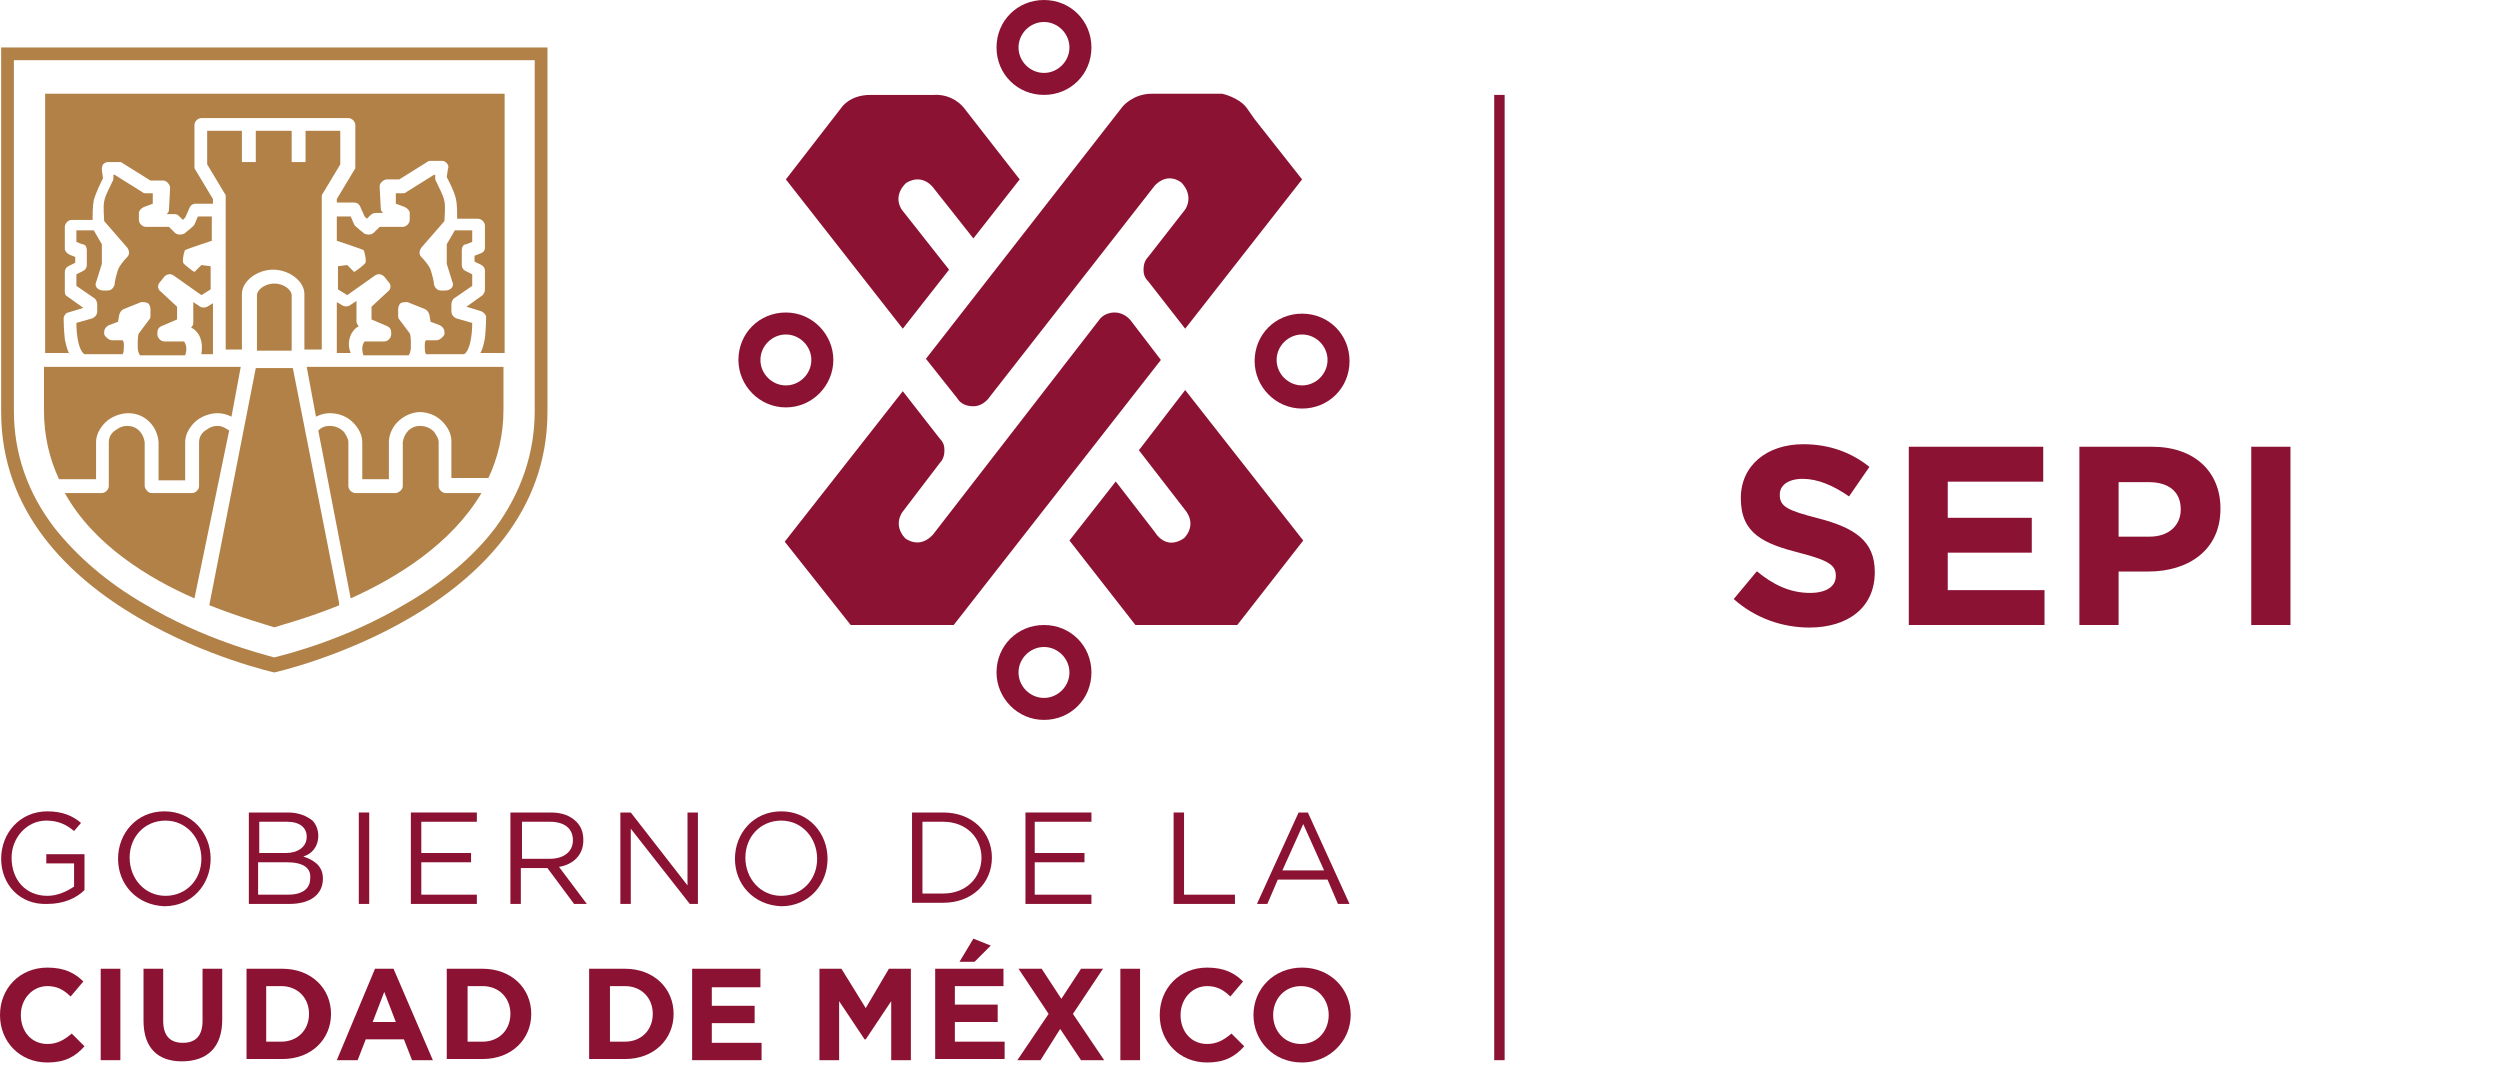 <svg width="216" height="92" viewBox="0 0 216 92" fill="none" xmlns="http://www.w3.org/2000/svg">
<path d="M82.7 34.4C83 34.9 83.5 35.1 84.1 35.1C85 35.1 85.5 34.3 85.5 34.3L99.8 16C101 14.8 102.1 15.8 102.1 15.8C103.2 17 102.4 18.1 102.4 18.1L99.2 22.2C98.9 22.5 98.8 22.9 98.8 23.3C98.8 23.7 98.9 24 99.2 24.3L102.4 28.4L112.5 15.5L108.4 10.3L107.7 9.3C107 8.4 105.6 8.1 105.6 8.1H99.5C97.9 8.1 97 9.2 97 9.2L80 31L82.7 34.4Z" fill="#8B1232"/>
<path d="M82 23.3L77.9 18.1C77.1 16.8 78.3 15.8 78.3 15.8C79.8 14.9 80.7 16.3 80.7 16.3L84.1 20.6L88.1 15.5L83.5 9.6C82.4 8 80.7 8.2 80.7 8.2H75.2C73.4 8.2 72.7 9.3 72.7 9.3L67.9 15.5L78 28.4L82 23.3Z" fill="#8B1232"/>
<path d="M97.7 27.7C97.7 27.7 97.2 27 96.3 27C95.4 27 95 27.6 95 27.6L80.6 46.2C79.4 47.5 78.2 46.5 78.2 46.5C77.1 45.3 78 44.2 78 44.2L81.2 40C81.5 39.7 81.6 39.3 81.6 38.9C81.6 38.5 81.5 38.2 81.2 37.9L78 33.8L67.8 46.8L73.5 54H82.4L100.3 31.1L97.7 27.7Z" fill="#8B1232"/>
<path d="M98.4 38.9L102.5 44.2C103.4 45.5 102.3 46.5 102.3 46.5C100.7 47.6 99.8 46 99.8 46L96.4 41.6L92.4 46.7L98.1 54H106.9L112.6 46.7L102.4 33.7L98.4 38.9Z" fill="#8B1232"/>
<path d="M112.5 33.3C111.3 33.3 110.3 32.3 110.3 31.1C110.3 29.9 111.3 28.9 112.5 28.9C113.7 28.9 114.7 29.9 114.7 31.1C114.7 32.3 113.7 33.3 112.5 33.3ZM112.5 27.1C110.2 27.1 108.4 28.9 108.4 31.2C108.4 33.4 110.2 35.3 112.5 35.3C114.8 35.3 116.6 33.5 116.6 31.2C116.6 28.9 114.8 27.1 112.5 27.1Z" fill="#8B1232"/>
<path d="M90.2 1.9C91.4 1.9 92.4 2.9 92.4 4.1C92.4 5.3 91.4 6.3 90.2 6.3C89 6.3 88 5.3 88 4.1C88 2.9 89 1.9 90.2 1.9ZM90.2 8.2C92.5 8.2 94.3 6.4 94.3 4.1C94.3 1.8 92.5 0 90.2 0C87.9 0 86.1 1.8 86.1 4.1C86.1 6.4 87.9 8.2 90.2 8.2Z" fill="#8B1232"/>
<path d="M65.7 31.1C65.7 29.9 66.7 28.9 67.9 28.9C69.1 28.9 70.1 29.9 70.1 31.1C70.1 32.3 69.1 33.3 67.9 33.3C66.7 33.3 65.7 32.3 65.7 31.1ZM72 31.1C72 28.9 70.2 27 67.9 27C65.6 27 63.8 28.8 63.8 31.1C63.8 33.3 65.6 35.2 67.9 35.2C70.2 35.2 72 33.3 72 31.1Z" fill="#8B1232"/>
<path d="M90.2 60.3C89 60.3 88 59.3 88 58.1C88 56.9 89 55.9 90.2 55.9C91.4 55.9 92.4 56.9 92.4 58.1C92.4 59.3 91.4 60.3 90.2 60.3ZM90.2 54C87.9 54 86.1 55.8 86.1 58.1C86.1 60.3 87.9 62.2 90.2 62.2C92.5 62.2 94.3 60.4 94.3 58.1C94.3 55.8 92.5 54 90.2 54Z" fill="#8B1232"/>
<path d="M47.3 4.1H0.1V35.6C0.1 52.9 23.7 58.1 23.7 58.1C23.7 58.1 47.3 52.9 47.3 35.6V4.1V4.1ZM46.2 5.2V35.5C46.2 39.2 45 42.6 42.8 45.6C40.9 48.1 38.3 50.3 35 52.2C30 55.2 24.9 56.5 23.7 56.8C22.6 56.5 17.5 55.2 12.5 52.2C9.2 50.3 6.6 48 4.7 45.6C2.4 42.6 1.2 39.2 1.2 35.5V5.2H46.2Z" fill="#B18147"/>
<path d="M29.4 14.2V11.3H26.4V14H25.2V11.3H22.1V14H20.9V11.3H17.9V14.2L19.4 16.7C19.5 16.8 19.5 16.9 19.5 17V30.2H20.9V25.4C20.9 24.3 22.2 23.3 23.6 23.3C25 23.3 26.3 24.3 26.3 25.4V30.2H27.8V25.2C27.8 25.2 27.8 25.2 27.8 25.1V22.6V20.8V20V17C27.8 16.9 27.8 16.8 27.9 16.7L29.4 14.2Z" fill="#B18147"/>
<path d="M18.4 30.6V26.2L17.9 26.5C17.7 26.6 17.5 26.6 17.3 26.5L16.7 26.1C16.7 26.1 16.7 26.1 16.7 26.2V27.9C16.7 28.1 16.6 28.2 16.5 28.3C16.6 28.3 16.6 28.4 16.7 28.4C17.5 29 17.5 29.9 17.4 30.6H18.4Z" fill="#B18147"/>
<path d="M23.7 24.5C22.8 24.5 22.2 25.1 22.2 25.5V30.3H25.2V25.5C25.2 25.1 24.6 24.5 23.7 24.5Z" fill="#B18147"/>
<path d="M6 30.6C5.8 30.2 5.7 29.8 5.6 29.3C5.5 28.4 5.5 27.5 5.5 27.5C5.5 27.3 5.7 27 5.9 27L7.2 26.6L5.8 25.6C5.6 25.5 5.6 25.3 5.6 25.1V23.5C5.6 23.3 5.7 23.1 5.9 23L6.5 22.7V22.2L6 22C5.8 21.9 5.6 21.7 5.6 21.5V19.6C5.6 19.3 5.9 19 6.2 19H8C8 18.5 8 17.9 8.1 17.3C8.3 16.6 8.7 15.8 8.9 15.4L8.8 14.7C8.8 14.5 8.8 14.4 8.9 14.2C9 14.1 9.2 14 9.3 14H10.3C10.4 14 10.5 14 10.6 14.1L13 15.6H14.1C14.3 15.6 14.4 15.7 14.5 15.8C14.6 15.9 14.7 16.1 14.7 16.2L14.6 18.1C14.6 18.3 14.5 18.4 14.4 18.5H15.1C15.3 18.5 15.4 18.6 15.5 18.7L15.8 19L16 18.8L16.4 17.9C16.5 17.7 16.7 17.6 16.9 17.6H18.4V17.2L16.9 14.7C16.8 14.6 16.8 14.5 16.8 14.4V10.8C16.8 10.5 17.1 10.2 17.4 10.2H21H22.2H25.3H26.5H30.1C30.4 10.2 30.7 10.5 30.7 10.8V14.4C30.7 14.5 30.7 14.6 30.6 14.7L29.1 17.2V17.5H30.6C30.8 17.5 31 17.6 31.1 17.8L31.5 18.7L31.7 18.9L32 18.6C32.1 18.5 32.3 18.4 32.4 18.4H33.1C33 18.3 32.9 18.2 32.9 18L32.8 16.1C32.8 15.9 32.9 15.8 33 15.7C33.1 15.6 33.3 15.5 33.4 15.5H34.5L36.9 14C37 13.9 37.1 13.9 37.2 13.9H38.2C38.4 13.9 38.5 14 38.6 14.1C38.7 14.2 38.8 14.4 38.7 14.6L38.6 15.3C38.8 15.7 39.2 16.4 39.4 17.2C39.5 17.7 39.5 18.4 39.5 18.9H41.3C41.6 18.9 41.9 19.2 41.9 19.5V21.4C41.9 21.6 41.8 21.8 41.5 21.9L41 22.1V22.6L41.6 22.9C41.8 23 41.9 23.2 41.9 23.4V25C41.9 25.2 41.8 25.4 41.7 25.5L40.3 26.5L41.6 26.9C41.8 27 42 27.2 42 27.4C42 27.4 42 28.3 41.9 29.2C41.8 29.7 41.7 30.2 41.5 30.5H43.6V8.1H3.9V30.5H6V30.6V30.6Z" fill="#B18147"/>
<path d="M30.8 28.3C30.9 28.3 30.9 28.2 31 28.2C30.9 28.1 30.8 27.9 30.8 27.8V26.1C30.8 26.1 30.8 26.1 30.8 26L30.2 26.4C30 26.5 29.8 26.5 29.6 26.4L29.1 26.1V30.5H30.3C30 29.8 30.1 28.9 30.8 28.3Z" fill="#B18147"/>
<path d="M38.5 42.6C38.2 42.6 37.9 42.3 37.9 42V38.2C37.9 37.9 37.7 37.6 37.5 37.3C37.3 37.1 36.9 36.8 36.3 36.8C35.4 36.8 34.9 37.5 34.8 38.2V42C34.8 42.2 34.7 42.3 34.6 42.4C34.5 42.5 34.3 42.6 34.2 42.6H30.7C30.4 42.6 30.1 42.3 30.1 42V38.2C30.1 37.9 29.9 37.6 29.7 37.3C29.5 37.1 29.1 36.8 28.5 36.8C28.1 36.8 27.8 36.9 27.5 37.2L30.3 51.7C34.3 49.9 39 47 41.6 42.6H38.5Z" fill="#B18147"/>
<path d="M29.3 52.1L25.3 31.8H22.1L18.1 52.2V52.3C20.9 53.4 23.1 54 23.7 54.2C24.3 54 26.6 53.4 29.3 52.3C29.3 52.1 29.3 52.1 29.3 52.1Z" fill="#B18147"/>
<path d="M19.8 37.2C19.5 37 19.2 36.8 18.8 36.8C18.2 36.8 17.9 37.1 17.6 37.3C17.3 37.6 17.2 37.9 17.2 38.2V42C17.2 42.3 16.9 42.6 16.6 42.6H13.1C12.9 42.6 12.8 42.5 12.7 42.4C12.6 42.3 12.5 42.1 12.5 42V38.2C12.4 37.5 11.9 36.8 11 36.8C10.4 36.8 10.1 37.1 9.8 37.3C9.5 37.6 9.4 37.9 9.4 38.2V42C9.4 42.3 9.1 42.6 8.8 42.6H5.6C8.1 47.1 12.9 50 16.8 51.7L19.8 37.2Z" fill="#B18147"/>
<path d="M43.5 31.7H26.5L27.3 36C27.7 35.8 28.1 35.7 28.5 35.7C29.3 35.7 30 36 30.5 36.5C31 37 31.3 37.6 31.3 38.2V41.4H33.6V38.2C33.6 38.2 33.6 38.2 33.6 38.1C33.7 36.7 34.9 35.7 36.2 35.6C37 35.6 37.7 35.9 38.2 36.4C38.7 36.9 39 37.5 39 38.1V41.3H42.2C43 39.6 43.5 37.6 43.5 35.4V31.7Z" fill="#B18147"/>
<path d="M8.3 41.4V38.2C8.3 37.6 8.6 37 9.1 36.5C9.6 36 10.4 35.7 11.1 35.7C12.5 35.7 13.6 36.8 13.7 38.2C13.7 38.2 13.7 38.2 13.7 38.3V41.5H16V38.2C16 37.6 16.3 37 16.8 36.5C17.3 36 18.1 35.7 18.8 35.7C19.2 35.7 19.6 35.8 20 36L20.8 31.7H3.8V35.5C3.8 37.7 4.3 39.7 5.1 41.4H8.3Z" fill="#B18147"/>
<path d="M9.7 29.4H10.6C10.7 29.5 10.7 29.7 10.7 29.8C10.7 29.9 10.7 30 10.7 30C10.7 30.2 10.7 30.4 10.6 30.6H7.3C6.8 30.3 6.6 29 6.6 27.9L8 27.5C8.2 27.4 8.4 27.2 8.4 26.9V26.3C8.4 26.1 8.3 25.9 8.2 25.8L6.6 24.7V23.7L7.2 23.4C7.4 23.3 7.5 23.1 7.5 22.9V21.6C7.5 21.4 7.4 21.1 7.1 21.1L6.6 20.9V19.9H8.1L8.8 21.1V22.8L8.3 24.4C8.2 24.6 8.3 24.8 8.4 24.9C8.5 25 8.7 25.1 8.9 25.1H9.3C9.6 25.1 9.8 24.9 9.9 24.6C9.9 24.3 10.1 23.6 10.2 23.3C10.3 23 10.7 22.5 11 22.2C11.2 22 11.2 21.7 11 21.4L9 19.1C9 18.8 8.9 17.9 9 17.4C9.1 16.8 9.6 16 9.7 15.7C9.8 15.6 9.8 15.4 9.8 15.3V15.1H9.9L12.3 16.6C12.4 16.7 12.5 16.7 12.6 16.7H13.2V17.6L12.4 17.9C12.2 18 12 18.2 12 18.4V19C12 19.3 12.3 19.6 12.6 19.6H14.6L15.1 20.1C15.3 20.3 15.6 20.3 15.9 20.2C15.9 20.2 16.8 19.5 16.8 19.4L17.1 18.7H18.3V20.1V20.8C18.3 20.8 16.2 21.5 16 21.6C15.9 21.7 15.8 22.3 15.8 22.5C15.8 22.7 15.8 22.7 16 22.9C16 22.9 16.6 23.4 16.8 23.5L17.4 22.9L18.2 23V25L17.4 25.5L15 23.8C14.7 23.6 14.4 23.7 14.2 23.9L13.8 24.4C13.6 24.6 13.6 25 13.9 25.2L15.3 26.5V27.6L13.9 28.2C13.7 28.3 13.6 28.5 13.6 28.7V28.9C13.6 29.2 13.9 29.5 14.2 29.5H15.9C16.2 29.9 16.1 30.4 16 30.7H12.1C12 30.6 11.9 30.3 11.9 30C11.9 29.9 11.9 29.8 11.9 29.8C11.9 29.4 11.9 29 12 28.8L12.9 27.6C13 27.5 13 27.4 13 27.3V26.7C13 26.5 12.9 26.3 12.8 26.2C12.6 26.1 12.4 26.1 12.2 26.1L10.7 26.7C10.5 26.8 10.4 26.9 10.3 27.2L10.2 27.8L9.4 28.1C9.2 28.2 9 28.4 9 28.7V28.9C9.1 29.1 9.4 29.4 9.7 29.4Z" fill="#B18147"/>
<path d="M37.7 29.4H36.8C36.7 29.5 36.7 29.7 36.7 29.8C36.7 29.9 36.7 30 36.7 30C36.7 30.2 36.7 30.4 36.8 30.6H40.1C40.6 30.3 40.8 29 40.8 27.9L39.4 27.5C39.2 27.4 39 27.2 39 26.9V26.3C39 26.1 39.1 25.9 39.2 25.8L40.8 24.7V23.7L40.2 23.4C40 23.3 39.9 23.1 39.9 22.9V21.6C39.9 21.4 40 21.1 40.3 21.1L40.8 20.9V19.9H39.3L38.6 21.1V22.8L39.1 24.4C39.2 24.6 39.1 24.8 39 24.9C38.9 25 38.7 25.1 38.5 25.1H38.1C37.8 25.1 37.6 24.9 37.5 24.6C37.5 24.3 37.3 23.6 37.2 23.3C37.1 23 36.7 22.5 36.4 22.2C36.2 22 36.2 21.7 36.4 21.4L38.4 19.1C38.4 18.8 38.5 17.9 38.4 17.4C38.3 16.8 37.8 16 37.7 15.7C37.6 15.6 37.6 15.4 37.6 15.3V15.1H37.5L35.1 16.6C35 16.7 34.9 16.7 34.8 16.7H34.2V17.6L35 17.9C35.2 18 35.4 18.2 35.4 18.4V19C35.4 19.3 35.1 19.6 34.8 19.6H32.8L32.3 20.1C32.1 20.3 31.8 20.3 31.5 20.2C31.5 20.2 30.6 19.5 30.6 19.4L30.3 18.7H29.1V20.1V20.8C29.1 20.8 31.2 21.5 31.4 21.6C31.5 21.7 31.6 22.3 31.6 22.5C31.6 22.7 31.6 22.7 31.4 22.9C31.4 22.9 30.8 23.4 30.6 23.5L30 22.9L29.2 23V25L30 25.5L32.4 23.8C32.7 23.6 33 23.7 33.2 23.9L33.6 24.4C33.8 24.6 33.8 25 33.5 25.2L32.1 26.5V27.6L33.5 28.2C33.7 28.3 33.8 28.5 33.8 28.7V28.9C33.8 29.2 33.5 29.5 33.2 29.5H31.5C31.2 29.9 31.3 30.4 31.4 30.7H35.3C35.4 30.6 35.5 30.3 35.5 30C35.5 29.9 35.5 29.8 35.5 29.8C35.5 29.4 35.5 29 35.4 28.8L34.5 27.6C34.4 27.5 34.4 27.4 34.4 27.3V26.7C34.4 26.5 34.5 26.3 34.6 26.2C34.8 26.1 35 26.1 35.2 26.1L36.7 26.7C36.9 26.8 37 26.9 37.1 27.2L37.2 27.8L38 28.1C38.2 28.2 38.4 28.4 38.4 28.7V28.9C38.3 29.1 38 29.4 37.7 29.4Z" fill="#B18147"/>
<path d="M0.1 74.2C0.1 72 1.7 70.1 4.1 70.1C5.4 70.1 6.3 70.5 7 71.1L6.4 71.8C5.8 71.3 5.1 70.9 4 70.9C2.3 70.9 1 72.4 1 74.1C1 76 2.2 77.4 4.1 77.4C5 77.4 5.8 77 6.4 76.6V74.6H4V73.8H7.3V76.9C6.6 77.6 5.5 78.1 4.1 78.1C1.7 78.2 0.1 76.4 0.1 74.2Z" fill="#8B1232"/>
<path d="M17.4 74.2C17.4 72.4 16.1 70.9 14.3 70.9C12.5 70.9 11.2 72.3 11.2 74.1C11.2 75.9 12.5 77.4 14.3 77.4C16.1 77.4 17.4 76 17.4 74.2ZM10.2 74.2C10.2 72 11.8 70.1 14.2 70.1C16.6 70.1 18.2 72 18.2 74.2C18.2 76.4 16.6 78.3 14.2 78.3C11.8 78.2 10.2 76.4 10.2 74.2Z" fill="#8B1232"/>
<path d="M24.8 74.5H22.3V77.3H24.9C26.1 77.3 26.8 76.8 26.8 75.9C26.9 75 26.2 74.5 24.8 74.5ZM26.5 72.3C26.5 71.5 25.9 71 24.8 71H22.4V73.7H24.7C25.7 73.7 26.5 73.2 26.5 72.3ZM21.5 70.2H24.9C25.8 70.2 26.5 70.5 27 70.9C27.3 71.2 27.5 71.7 27.5 72.2C27.5 73.2 26.9 73.8 26.2 74C27.1 74.3 27.9 74.8 27.9 75.9C27.9 77.3 26.8 78.1 25 78.1H21.5V70.2Z" fill="#8B1232"/>
<path d="M31.9 70.2H31V78.1H31.9V70.2Z" fill="#8B1232"/>
<path d="M35.5 70.2H41.2V71H36.4V73.7H40.7V74.5H36.4V77.3H41.2V78.1H35.5V70.2Z" fill="#8B1232"/>
<path d="M47.5 74.2C48.7 74.2 49.5 73.6 49.5 72.6C49.5 71.6 48.8 71 47.5 71H45.1V74.2H47.5V74.2ZM44.2 70.2H47.6C48.6 70.2 49.3 70.5 49.8 71C50.2 71.4 50.4 71.9 50.4 72.6C50.4 73.9 49.5 74.7 48.3 74.9L50.7 78.1H49.6L47.3 75H45V78.1H44.1V70.2H44.2Z" fill="#8B1232"/>
<path d="M53.6 70.2H54.5L59.4 76.5V70.2H60.3V78.1H59.6L54.5 71.6V78.1H53.6V70.2Z" fill="#8B1232"/>
<path d="M70.6 74.2C70.6 72.4 69.3 70.9 67.5 70.9C65.7 70.9 64.4 72.3 64.4 74.1C64.4 75.9 65.7 77.4 67.5 77.4C69.3 77.4 70.6 76 70.6 74.2ZM63.5 74.2C63.5 72 65.1 70.1 67.5 70.1C69.9 70.1 71.5 72 71.5 74.2C71.5 76.4 69.9 78.3 67.5 78.3C65.1 78.2 63.5 76.4 63.5 74.2Z" fill="#8B1232"/>
<path d="M79.7 71V77.2H81.5C83.5 77.2 84.8 75.8 84.8 74.1C84.8 72.4 83.5 71 81.5 71H79.7V71ZM78.8 70.2H81.5C84 70.2 85.7 71.9 85.7 74.1C85.7 76.3 84 78 81.5 78H78.8V70.2Z" fill="#8B1232"/>
<path d="M88.6 70.2H94.3V71H89.4V73.7H93.7V74.5H89.4V77.3H94.3V78.1H88.6V70.2Z" fill="#8B1232"/>
<path d="M101.4 70.2H102.3V77.3H106.7V78.1H101.4V70.2Z" fill="#8B1232"/>
<path d="M114.4 75.2L112.6 71.2L110.8 75.2H114.4ZM112.2 70.2H113L116.6 78.1H115.6L114.7 76H110.4L109.5 78.1H108.6L112.2 70.2Z" fill="#8B1232"/>
<path d="M0 87.7C0 85.4 1.7 83.6 4.1 83.6C5.6 83.6 6.5 84.1 7.2 84.8L6.1 86.1C5.5 85.5 4.9 85.2 4.1 85.2C2.8 85.2 1.8 86.3 1.8 87.7C1.8 89.1 2.7 90.2 4.1 90.2C5 90.2 5.6 89.8 6.2 89.3L7.3 90.4C6.5 91.3 5.6 91.8 4.1 91.8C1.7 91.8 0 90 0 87.7Z" fill="#8B1232"/>
<path d="M10.4 83.7H8.7V91.6H10.4V83.7Z" fill="#8B1232"/>
<path d="M12.4 88.2V83.7H14.1V88.2C14.1 89.5 14.7 90.1 15.8 90.1C16.9 90.1 17.5 89.5 17.5 88.2V83.7H19.2V88.1C19.2 90.5 17.9 91.7 15.7 91.7C13.7 91.7 12.4 90.6 12.4 88.2Z" fill="#8B1232"/>
<path d="M24.3 90C25.7 90 26.7 89 26.7 87.6C26.7 86.2 25.7 85.2 24.3 85.2H23V90H24.3V90ZM21.3 83.7H24.4C26.9 83.7 28.6 85.4 28.6 87.6C28.6 89.8 26.9 91.5 24.4 91.5H21.3V83.7Z" fill="#8B1232"/>
<path d="M34.2 88.3L33.2 85.7L32.2 88.3H34.2ZM32.4 83.7H34L37.4 91.6H35.6L34.9 89.8H31.6L30.9 91.6H29.1L32.4 83.7Z" fill="#8B1232"/>
<path d="M41.7 90C43.1 90 44.1 89 44.1 87.6C44.1 86.2 43.1 85.2 41.7 85.2H40.4V90H41.7V90ZM38.6 83.7H41.7C44.2 83.7 45.9 85.4 45.9 87.6C45.9 89.8 44.2 91.5 41.7 91.5H38.6V83.7Z" fill="#8B1232"/>
<path d="M54 90C55.4 90 56.4 89 56.4 87.6C56.4 86.2 55.4 85.2 54 85.2H52.7V90H54V90ZM50.9 83.7H54C56.5 83.7 58.2 85.4 58.2 87.6C58.2 89.8 56.5 91.5 54 91.5H50.9V83.7Z" fill="#8B1232"/>
<path d="M59.8 83.7H65.7V85.3H61.5V86.9H65.2V88.4H61.5V90.1H65.8V91.6H59.8V83.7Z" fill="#8B1232"/>
<path d="M70.8 83.7H72.7L74.8 87.1L76.8 83.7H78.7V91.6H77V86.5L74.8 89.8H74.7L72.5 86.5V91.6H70.8V83.7Z" fill="#8B1232"/>
<path d="M84.1 81.1L85.6 81.7L84.2 83.1H82.9L84.1 81.1ZM80.8 83.7H86.7V85.2H82.5V86.8H86.2V88.3H82.5V90H86.8V91.5H80.8V83.7Z" fill="#8B1232"/>
<path d="M90.6 87.6L88 83.7H90L91.7 86.3L93.4 83.7H95.3L92.7 87.6L95.4 91.6H93.4L91.6 88.9L89.9 91.6H87.9L90.6 87.6Z" fill="#8B1232"/>
<path d="M98.5 83.7H96.8V91.6H98.5V83.7Z" fill="#8B1232"/>
<path d="M100.2 87.7C100.2 85.4 101.9 83.6 104.3 83.6C105.8 83.6 106.7 84.1 107.4 84.8L106.3 86.1C105.7 85.5 105.1 85.2 104.3 85.2C103 85.2 102 86.3 102 87.7C102 89.1 102.9 90.2 104.3 90.2C105.2 90.2 105.8 89.8 106.4 89.3L107.5 90.4C106.7 91.3 105.8 91.8 104.3 91.8C101.9 91.8 100.2 90 100.2 87.7Z" fill="#8B1232"/>
<path d="M114.8 87.7C114.8 86.3 113.8 85.2 112.4 85.2C111 85.2 110 86.3 110 87.7C110 89.1 111 90.2 112.4 90.2C113.9 90.2 114.8 89 114.8 87.7ZM108.3 87.7C108.3 85.4 110.1 83.6 112.5 83.6C114.9 83.6 116.7 85.4 116.7 87.7C116.7 89.9 114.9 91.8 112.5 91.8C110 91.8 108.3 89.9 108.3 87.7Z" fill="#8B1232"/>
<path d="M130 8.2H129.1V91.6H130V8.2Z" fill="#8B1232"/>
<path d="M161.98 49.446V49.402C161.98 46.718 160.22 45.596 157.096 44.782C154.434 44.1 153.774 43.77 153.774 42.758V42.714C153.774 41.966 154.456 41.372 155.754 41.372C157.052 41.372 158.394 41.944 159.758 42.89L161.518 40.338C159.956 39.084 158.042 38.38 155.798 38.38C152.652 38.38 150.408 40.228 150.408 43.022V43.066C150.408 46.124 152.41 46.982 155.512 47.774C158.086 48.434 158.614 48.874 158.614 49.732V49.776C158.614 50.678 157.778 51.228 156.392 51.228C154.632 51.228 153.18 50.502 151.794 49.358L149.792 51.756C151.64 53.406 153.994 54.22 156.326 54.22C159.648 54.22 161.98 52.504 161.98 49.446ZM176.646 54V50.986H168.286V47.752H175.546V44.738H168.286V41.614H176.536V38.6H164.92V54H176.646ZM191.847 43.968V43.924C191.847 40.778 189.625 38.6 185.951 38.6H179.659V54H183.047V49.38H185.621C189.075 49.38 191.847 47.532 191.847 43.968ZM188.415 44.034C188.415 45.354 187.425 46.366 185.731 46.366H183.047V41.658H185.665C187.359 41.658 188.415 42.472 188.415 43.99V44.034ZM197.896 54V38.6H194.508V54H197.896Z" fill="#8B1232"/>
</svg>
